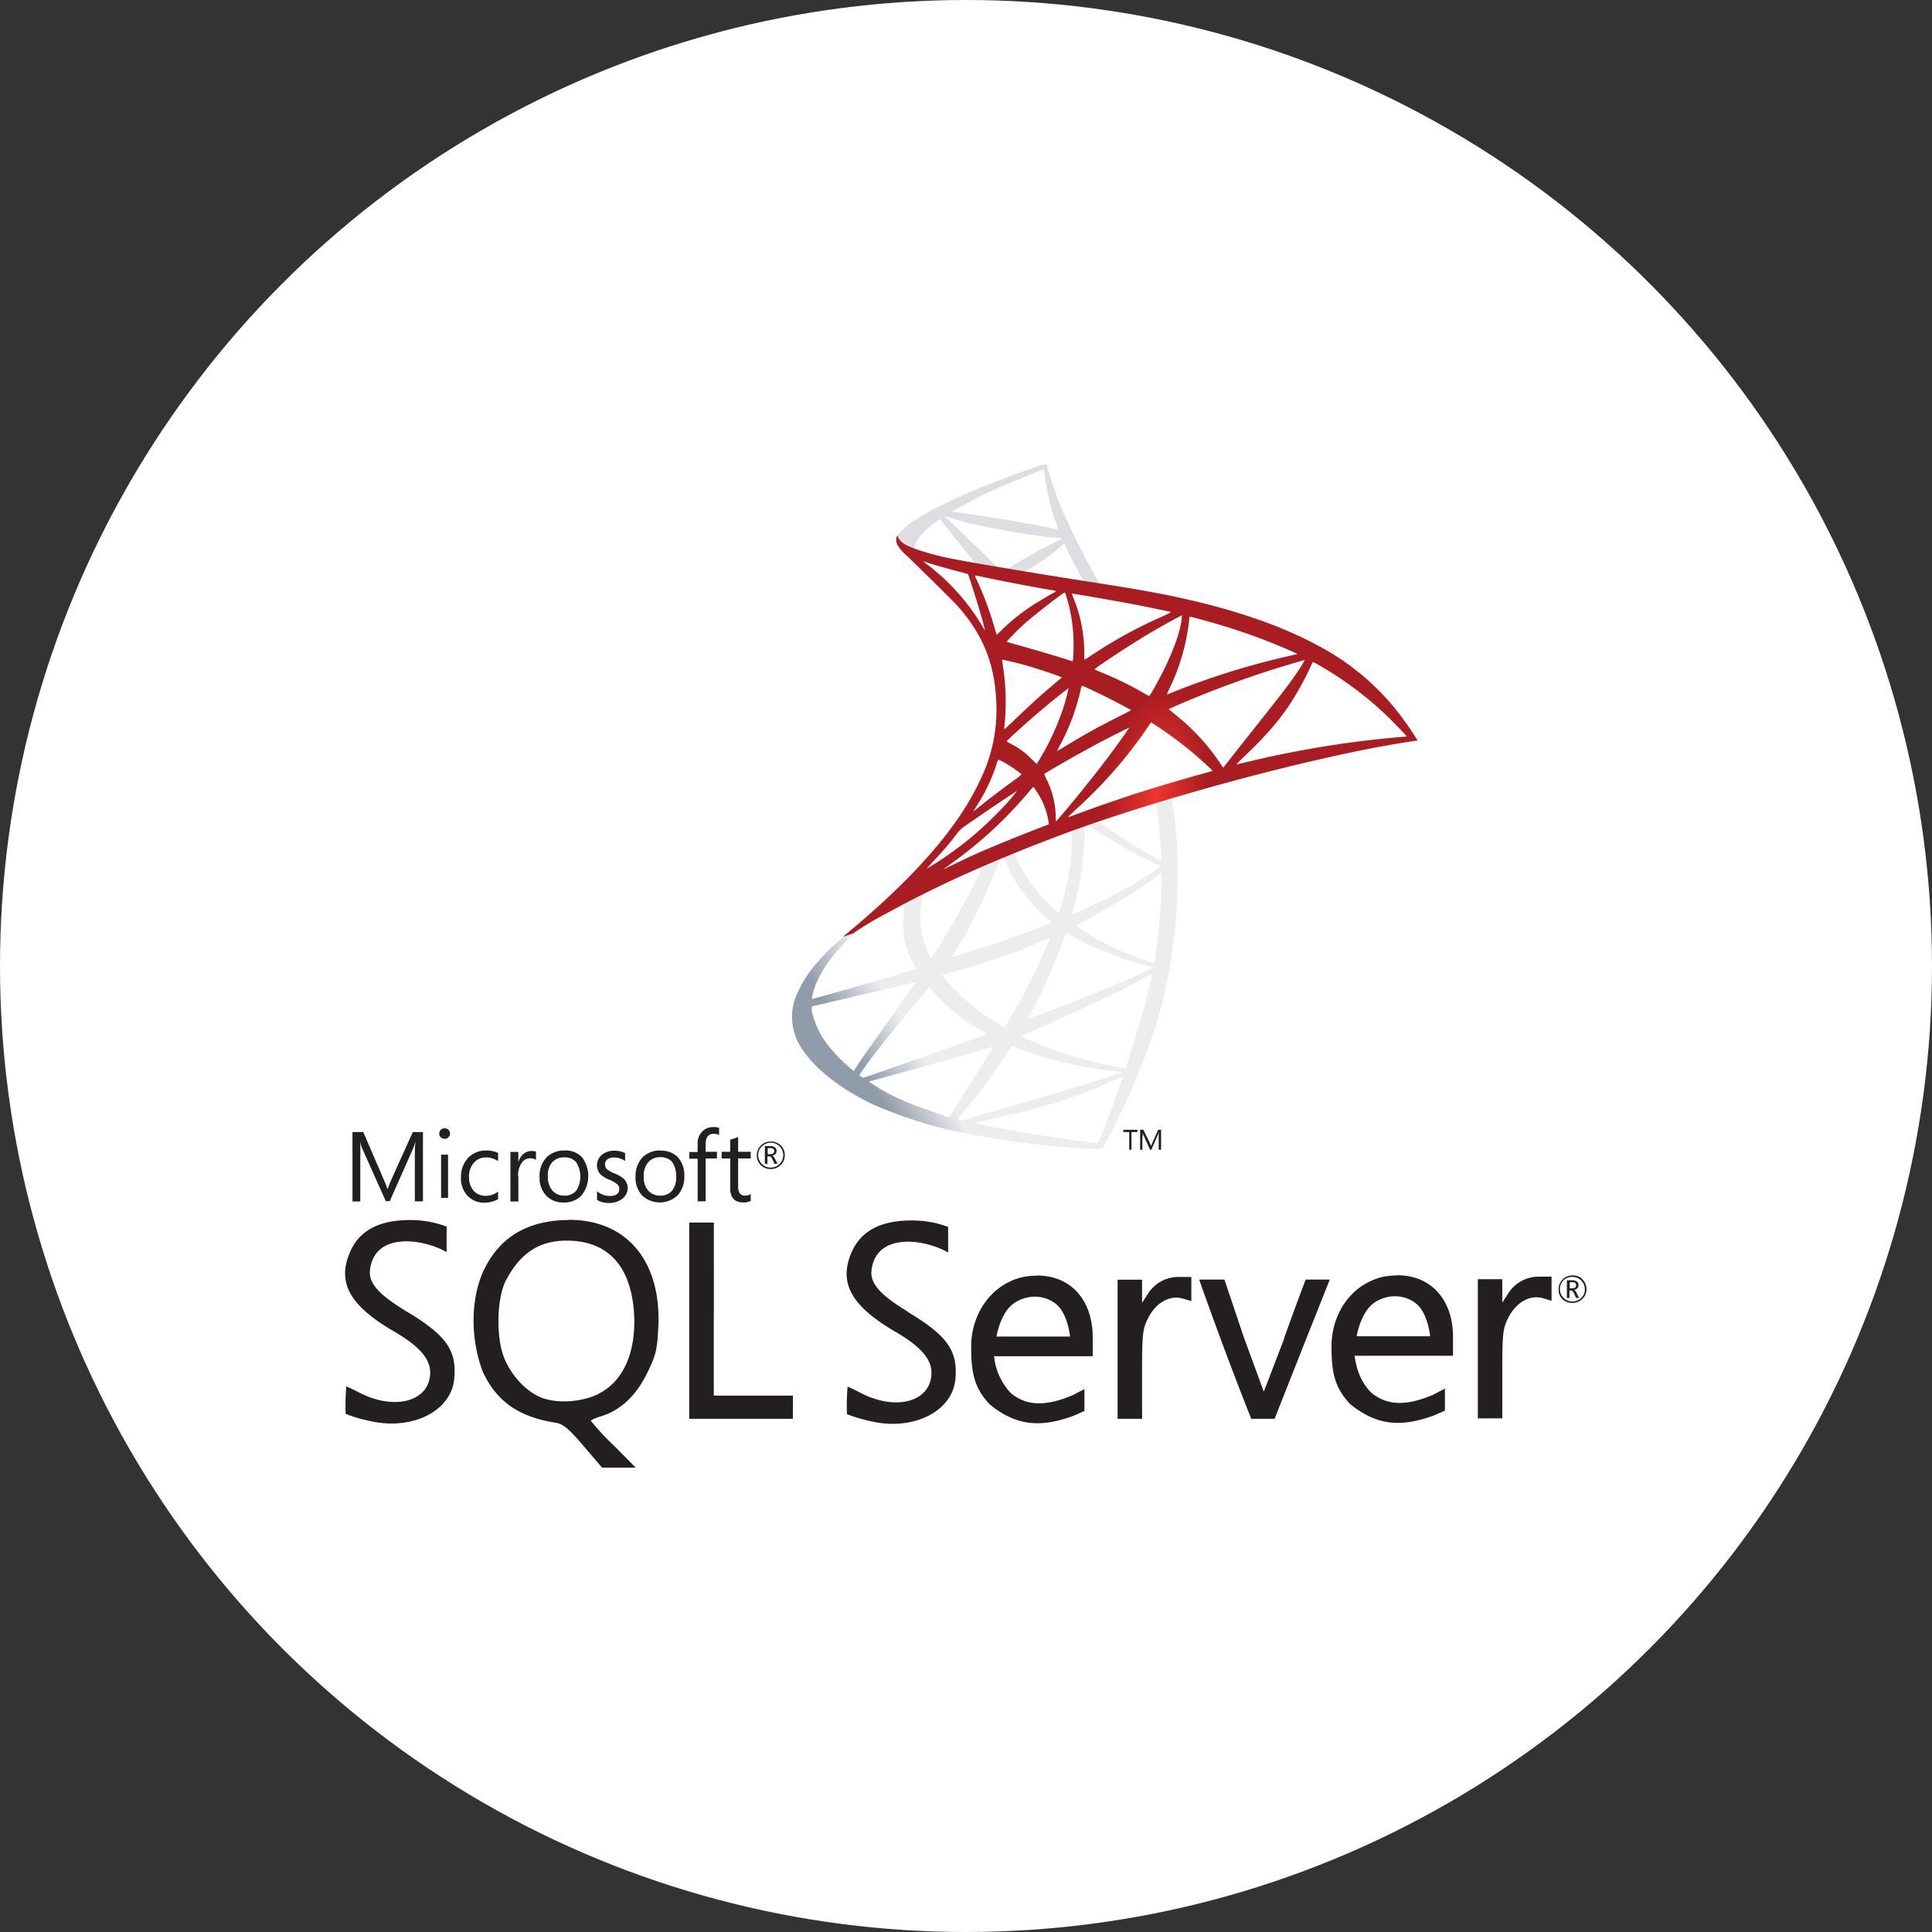 <svg id="Layer_1" data-name="Layer 1" xmlns="http://www.w3.org/2000/svg" xmlns:xlink="http://www.w3.org/1999/xlink" viewBox="0 0 512 512"><rect x="0" y="0" width="512" height="512" fill="#333333" stroke="none"/><defs><style>.cls-1{fill:#fff;}.cls-2{fill:url(#linear-gradient);}.cls-3{fill:url(#linear-gradient-2);}.cls-4{fill:url(#radial-gradient);}.cls-5{fill:#231f1f;}</style><linearGradient id="linear-gradient" x1="-10237.96" y1="-8467.24" x2="-10127.31" y2="-8532.62" gradientTransform="translate(1452.86 1291.87) scale(0.12)" gradientUnits="userSpaceOnUse"><stop offset="0" stop-color="#909ca9"/><stop offset="1" stop-color="#ededee"/></linearGradient><linearGradient id="linear-gradient-2" x1="-10235.47" y1="-9699.51" x2="-10146.44" y2="-9699.51" gradientTransform="translate(1452.86 1291.87) scale(0.12)" gradientUnits="userSpaceOnUse"><stop offset="0" stop-color="#939fab"/><stop offset="1" stop-color="#dcdee1"/></linearGradient><radialGradient id="radial-gradient" cx="-3306.69" cy="-6220.84" r="118.21" gradientTransform="matrix(-0.11, -0.02, 0.03, -0.23, 129.33, -1286.65)" gradientUnits="userSpaceOnUse"><stop offset="0" stop-color="#ee352c"/><stop offset="1" stop-color="#a91d22"/></radialGradient></defs><title>MSSQL</title><circle class="cls-1" cx="256" cy="256" r="256"/><path class="cls-2" d="M314.55,207.7l-36.33,11.86-31.61,14-8.84,2.33c-2.25,2.14-4.61,4.31-7.17,6.51-2.8,2.42-5.41,4.61-7.42,6.21a55.31,55.31,0,0,0-7.2,7.14,32.37,32.37,0,0,0-5.33,9,15.12,15.12,0,0,0,2.14,13.59c3.73,5.49,11.18,11.09,19.86,14.91a126.17,126.17,0,0,0,17.47,5.85,231.27,231.27,0,0,0,37.24,5.3,42.71,42.71,0,0,0,4.81,0,65.44,65.44,0,0,0,3.54-6.73c6.1-12.44,10.49-24.11,12.88-34.08a161.51,161.51,0,0,0,3.3-23.62c.19-2.66.27-11.59.11-14.61a102.61,102.61,0,0,0-1.37-12.88,3,3,0,0,1-.08-1.13,47.43,47.43,0,0,1,4.92-1.48l-.91-2.14h0Zm-8.29,4.86c.33,0,1.21,8.43,1.43,13.76a7.36,7.36,0,0,1,0,1.87c-.22,0-4.64-2.61-7.8-4.59-2.75-1.73-8-5.19-8.79-5.85-.28-.19-.25-.22,2-1C296.9,215.47,306,212.56,306.26,212.56Zm-18.51,6.1a9.12,9.12,0,0,1,2.39,1.29,170.26,170.26,0,0,0,16.64,9.26c1,.44,1.13.27-1.21,1.87a119.71,119.71,0,0,1-18.87,10.13c-1.35.6-2.47,1.07-2.5,1.07a7.12,7.12,0,0,1,.33-1.51,81,81,0,0,0,2.94-19.31c0-2.75,0-2.75.27-2.83-.06,0,0,0,0,0Zm-3.82,1.46a59.21,59.21,0,0,1-.17,8,69.89,69.89,0,0,1-2.53,11.95,18.33,18.33,0,0,1-.63,1.92,48.32,48.32,0,0,1-5.11-5,37.16,37.16,0,0,1-5.05-7.36,23.14,23.14,0,0,1-1.54-3.73c.44-.3,14.91-5.9,15-5.79Zm-18,7.06a.1.1,0,0,1,.08,0,5.13,5.13,0,0,1,.41,1,37.12,37.12,0,0,0,4.56,8.16,46.48,46.48,0,0,0,6.34,6.84c.66.55,1.26,1.07,1.35,1.15s.22.14-4.26,1.84c-5.19,2-10.85,4-17.33,6l-4.64,1.51c-.25.08-.17-.05.55-1.18a154.44,154.44,0,0,0,10.85-21.86c.47-1.21.93-2.42,1-2.69a1,1,0,0,1,.6-.71,2.66,2.66,0,0,1,.47-.11Zm-5.49,2.28a61.43,61.43,0,0,1-2.69,5.68c-2.66,5.19-5.58,10.3-9.47,16.51-.66,1.07-1.29,2.06-1.37,2.17s-.19.14-.63-.71a25.18,25.18,0,0,1-2.11-6.37,25.64,25.64,0,0,1,.14-8.18c.36-1.7.33-1.68,1.15-2.09,3.52-1.79,14.89-7.11,15-7Zm47.37,1.92v1.15a149.4,149.4,0,0,1-1.62,20.65c-.16,1.07-.3,1.95-.33,2l-1.73-.49a70.87,70.87,0,0,1-12.63-5.41,55.94,55.94,0,0,1-6.43-4s1.18-.63,2.53-1.35a161.81,161.81,0,0,0,15-8.82c1.68-1.13,4.2-2.94,4.75-3.43l.44-.33Zm-68.11,8.13c.11,0,.08.22-.08,1.21-.11.71-.25,2-.3,2.94a20.32,20.32,0,0,0,2.42,11,22.81,22.81,0,0,1,1,2.09c-.19.17-18.37,5.49-24.09,7.06l-3.3.91c-.19.06-.22,0-.14-.44.63-4,3.71-9.31,8-13.76a35.52,35.52,0,0,1,9-6.92c2.8-1.59,7.11-4,7.44-4.09,0,0,0,0,.05,0Zm42.84,7.66a11.08,11.08,0,0,1,1.48.8,82.74,82.74,0,0,0,21,8.18l.63.14-.88.49c-3.65,2-15.65,7-27.93,11.62-1.79.66-3.54,1.32-3.87,1.46a2,2,0,0,1-.63.19s.49-1,1.13-2.17a135.51,135.51,0,0,0,8.65-19.69c.22-.52.36-1,.39-1Zm-4.37,1.43a7.9,7.9,0,0,1-.47,1.26,173.92,173.92,0,0,1-9.53,19.2c-1,1.81-1.87,3.27-1.9,3.27s-.85-.49-1.84-1.1A56.48,56.48,0,0,1,250.13,259l-.49-.6,2.5-.69a179.32,179.32,0,0,0,24.11-8.32C277.31,248.95,278.19,248.59,278.22,248.59Zm27.13,9.47h0c0,.63-1.37,6.29-2.53,10.38-1,3.43-1.79,6.12-3.3,10.88-.66,2.09-1.24,3.82-1.26,3.82a1.82,1.82,0,0,1-.36-.08,114.78,114.78,0,0,1-22.33-6.29c-1.92-.77-4.67-2-4.83-2.14a32,32,0,0,1,3.68-1.73c12.5-5.47,25.46-11.67,29.91-14.34a3.58,3.58,0,0,1,1-.49Zm-62.64,2.14c.05.05-3.43,5.08-8.32,11.92-1.7,2.39-3.68,5.19-4.42,6.23s-1.87,2.69-2.5,3.68l-1.15,1.79-1.24-1a45.75,45.75,0,0,1-5.11-5.22,22.54,22.54,0,0,1-4.59-8.87c-.3-1.32-.3-2,0-2.06s7.74-1.84,14.61-3.43c3.82-.88,8.24-1.92,9.83-2.31l2.91-.69Zm3.52,1.35.88,1A51.57,51.57,0,0,0,260,273.09a7.21,7.21,0,0,1,1.48,1c-.19.14-17,6.1-24.74,8.79-4.37,1.54-8,2.77-8,2.77a4.72,4.72,0,0,1-.55-.36l-.49-.36.8-1.15c2.58-3.74,5.82-7.83,12.88-16.34l4.86-5.85Zm21.92,15.68s1.24.41,2.72,1A87.9,87.9,0,0,0,281,281.36,112.79,112.79,0,0,0,296.46,284c.6.05.93.11.82.19s-4.23,1.46-7.2,2.39c-4.72,1.48-19.14,5.74-30.9,9.12-2.17.63-4,1.15-4.15,1.18a2.18,2.18,0,0,1-1.18-.3,19.89,19.89,0,0,1,1.46-1.84,163,163,0,0,0,11.15-15c.91-1.37,1.68-2.5,1.68-2.53Zm-4.83.14s-1.92,3.16-5.33,8.54c-1.46,2.28-3.08,4.86-3.65,5.77s-1.37,2.25-1.84,3l-.8,1.4-.41-.11c-1-.27-7.94-2.72-9.78-3.46a68,68,0,0,1-6.4-2.94c-2.2-1.18-4.94-2.94-4.72-3,.05,0,3.82-1,8.35-2.28,12-3.27,18.7-5.16,23.07-6.54a11,11,0,0,1,1.51-.41Zm34.19,8h0c.11.27-4.34,12.63-6,16.53-.36.88-.49,1.1-.69,1.07-.47,0-6.92-.93-10.85-1.51-6.84-1-18.32-3-21.2-3.71l-.66-.14,4.09-.93c8.79-2,13-3,17.3-4.37a122.29,122.29,0,0,0,16.18-6.23,13.25,13.25,0,0,1,1.76-.71Z"/><path class="cls-3" d="M277.09,123c-.6-.08-10.35,3.43-16.64,6-8.49,3.46-15.08,6.76-19.14,9.61a14.52,14.52,0,0,0-3.71,3.71,2.57,2.57,0,0,0-.17.93l3.68,3.49,8.76,2.8,20.84,3.74,23.84,4.09.25-2.06c-.08,0-.14,0-.22,0l-3.13-.49-.63-1.13c-3.24-5.71-6.81-12.8-8.9-17.58a90.84,90.84,0,0,1-4-11.07c-.47-1.87-.52-2-.82-2h0Zm-.44,1.4h0s.14.8.25,1.7a57.37,57.37,0,0,0,2.66,11.56c1,3,1,2.86-.16,2.5-2.8-.77-15.35-2.94-24.44-4.2-1.46-.19-2.69-.38-2.69-.41s6.56-3.6,9.5-5c3.76-1.73,14.09-6,14.86-6.18Zm-26.47,12.3,1.07.36c5.82,2,20.46,4.78,28.53,5.44l1.7.17a12.69,12.69,0,0,1-1.73.91c-3.9,1.95-8.18,4.34-11.15,6.18a11.38,11.38,0,0,1-1.78,1c-.11,0-.69-.11-1.29-.19l-1.1-.17-2.75-2.69c-4.83-4.7-8.62-8.32-10.08-9.69Zm-1.1.85,3.87,4.83c2.11,2.66,4.26,5.27,4.72,5.85a9,9,0,0,1,.82,1.07c-.11.08-5.6-1-8.51-1.65s-4.23-1-6.07-1.59l-1.51-.49v-.38c0-1.84,2.36-4.59,6.32-7.39l.36-.25Zm32.9,6.59c.11,0,.25.25.58,1,.93,2.06,3.85,7.61,4.56,8.68.22.36.6.38-3.27-.25-9.31-1.51-12.3-2-12.3-2.06a2.85,2.85,0,0,1,.63-.41,53.61,53.61,0,0,0,8.38-5.79l1.32-1.1c0-.05.08-.08.11-.05Z"/><path class="cls-4" d="M237.79,141.92a2.74,2.74,0,0,0,0,2.39,10.85,10.85,0,0,0,2.58,3s12.22,11.92,13.7,13.62c6.76,7.8,9.69,15.49,10,26.09a42.24,42.24,0,0,1-4.34,19.75c-5.71,12.47-17.77,26.23-36.36,41.5l2.72-.91a87.32,87.32,0,0,1,9.75-5.79c12.94-7.09,27.49-13.59,45.34-20.3,25.71-9.67,68-21,92-24.66l2.5-.38-.38-.6a84.67,84.67,0,0,0-5.52-7.77,66,66,0,0,0-19.5-16.23c-10.77-6-24.69-10.71-42.32-14.2-3.32-.66-10.63-1.92-16.56-2.83-12.58-1.95-20.71-3.3-29.66-4.83-3.21-.55-8-1.37-11.21-2.06a71.16,71.16,0,0,1-7.28-2c-2-.77-4.83-1.54-5.44-3.87Zm7.09,6.87a7.66,7.66,0,0,1,1,.33c1,.36,2.39.77,4,1.21q1.81.5,3.63,1c1.65.41,3,.8,3,.8.19.19,3,9.06,3.9,12.47.36,1.29.63,2.39.6,2.39a5.55,5.55,0,0,1-.69-1.07,57.17,57.17,0,0,0-14.17-16,11.71,11.71,0,0,1-1.35-1.07Zm13.51,3.73a10.79,10.79,0,0,1,1.48.25c4.67,1,13,2.64,18.4,3.54a6.72,6.72,0,0,1,1.62.36,2.77,2.77,0,0,1-.74.47c-.91.47-4.56,2.64-5.77,3.46a52.61,52.61,0,0,0-7.77,6.21c-.8.8-1.48,1.46-1.48,1.46s-.16-.47-.3-1a89,89,0,0,0-4.92-13.46,11.79,11.79,0,0,1-.55-1.26c0,.05,0,0,0,0Zm23.78,4.53c.16.05.44,1,1,3a45,45,0,0,1,1.32,12.58c-.06,1.15-.11,2.22-.17,2.36l-.08.27-1.43-.47c-2.94-.93-7.72-2.33-11.81-3.49-2.33-.63-4.23-1.21-4.23-1.26a64.92,64.92,0,0,1,4.86-4.86c2.77-2.44,10.3-8.27,10.55-8.18Zm1.89.27c.08-.08,11.37,1.87,16.51,2.86,3.82.74,9.37,1.89,9.69,2,.16.05-.41.38-2.25,1.21a119.21,119.21,0,0,0-18,9.78c-1.4.93-2.58,1.7-2.61,1.7a15,15,0,0,1-.05-1.76,38.36,38.36,0,0,0-3-14.94A4.16,4.16,0,0,1,284.07,157.33Zm29.19,5.77a20.66,20.66,0,0,1-.6,3.63c-1,4.09-3.65,10.16-6.92,15.87a18.1,18.1,0,0,1-1.15,1.87,11.72,11.72,0,0,1-1.65-.88,89.43,89.43,0,0,0-10.77-5.27c-1.1-.47-2.06-.85-2.09-.91-.19-.17,8.65-6,13.32-8.82,3.71-2.25,9.75-5.6,9.86-5.49Zm2.09.33c.25,0,5.25,1.37,7.85,2.14a162,162,0,0,1,18.7,6.84l2,.91-1.4.33a204.73,204.73,0,0,0-31.67,9.8c-.8.33-1.51.6-1.56.6a7.07,7.07,0,0,1,.58-1.4,55.62,55.62,0,0,0,5.3-18.29c0-.52.11-.93.19-.93Zm-49.76,11.42c.08-.08,3.9.82,6,1.4,3.13.88,9.78,3.1,9.78,3.27s-.74.66-1.62,1.43c-3.6,3-7.06,6.15-11.21,10.16-1.24,1.18-2.28,2.14-2.33,2.14s-.08-.17-.06-.38a61.92,61.92,0,0,0-.38-16.56C265.64,175.54,265.56,174.88,265.59,174.85Zm80.22.08a52.71,52.71,0,0,1-2.91,4.53c-1.65,2.36-4.07,5.49-9.53,12.36-2.88,3.62-6.12,7.72-7.19,9.09s-2,2.53-2,2.53a9.47,9.47,0,0,1-.77-1.1,56.75,56.75,0,0,0-11.12-12.28c-.82-.69-1.73-1.43-2-1.65a3.06,3.06,0,0,1-.55-.47c0-.08,4.67-2.09,8.21-3.52,6.21-2.53,14.66-5.55,21-7.5,3.32-1,6.87-2.06,6.92-2Zm2.11.55a6.33,6.33,0,0,1,1.57.77A93.15,93.15,0,0,1,367.86,190c1.46,1.43,5.05,5.16,5,5.19l-2.75.22a270.7,270.7,0,0,0-40.59,6.76c-1,.22-1.81.41-1.87.41s1-1.07,2.36-2.36c8.35-8,12.17-13.13,16.67-22.19.63-1.35,1.18-2.5,1.24-2.58h0Zm-61.16,6.26c.38.08,4,1.76,6.65,3.1,2.47,1.24,6.18,3.21,6.37,3.38,0,0-1.29.71-2.91,1.51-5.16,2.58-9.58,5-14.2,7.83-1.32.8-2.42,1.46-2.44,1.46s-.08-.11.66-1.46a57.35,57.35,0,0,0,5.58-15.13c.11-.41.22-.69.3-.69Zm-3.57.66a52.42,52.42,0,0,1-1.43,5.3,67.62,67.62,0,0,1-4.86,11.15c-.44.77-1.1,1.89-1.46,2.53l-.69,1.1L273.22,201a20.17,20.17,0,0,0-5.11-3.76,7.37,7.37,0,0,1-1.32-.77c0-.22,4.7-4.48,8.29-7.55,2.58-2.22,8-6.59,8.1-6.51Zm21.83,9,1.35.88a104.42,104.42,0,0,1,9.47,7c1.56,1.29,4.59,4,5.19,4.67l.33.36-2.22.63c-12.58,3.49-22.3,6.59-33.64,10.77-1.26.47-2.33.85-2.42.85s-.3.14,2.53-2.47a120.58,120.58,0,0,0,18.46-21.2l1-1.48Zm-5.74,1.43c.05.05-3.71,5.36-6,8.35-2.69,3.57-7.47,9.56-10.77,13.46-1.37,1.62-2.55,3-2.61,3s-.11-.38-.11-1a23,23,0,0,0-2.33-9.89c-.63-1.26-.74-1.57-.6-1.7.52-.47,8.51-5,13.57-7.74,3.41-1.81,8.73-4.5,8.82-4.45Zm-34.71,8.51A12.13,12.13,0,0,1,266,202a30.16,30.16,0,0,1,4.72,3.19,8.19,8.19,0,0,1-1.59,1.32c-2.61,1.87-6.56,4.86-8.87,6.7s-2.5,2-2.22,1.57a47.13,47.13,0,0,0,6-12.08,4.66,4.66,0,0,1,.55-1.4Zm9.26,7.25c.14,0,.3.22,1,1.32a19.81,19.81,0,0,1,3.08,8l.05.55-3.76,1.46c-6.73,2.61-12.94,5.19-17.14,7.11-1.18.55-3.24,1.54-4.59,2.2s-2.44,1.21-2.44,1.18.85-.66,1.89-1.43a110.74,110.74,0,0,0,20.65-19c.58-.69,1.1-1.32,1.15-1.35h.06Zm-4.26,1a58,58,0,0,1-5.16,5.82,91.09,91.09,0,0,1-17.06,13.76l-1.65,1c-.19.11.05-.17,2.91-3.27,1.81-1.95,3.19-3.6,4.75-5.63a9.28,9.28,0,0,1,2.75-2.61C260.15,215.83,269.46,209.51,269.57,209.62Z"/><path class="cls-5" d="M150.64,323.34c-.51,0-1,0-1.52,0-10.23.55-17.13,5-21.17,13.84-3.45,8-3.07,18.35,0,26.35,3.62,7.82,9.47,11.95,19.23,13.5,2.07.34,3.45,1.47,7.45,6.14l4.92,5.77h8.93l-5.94-6a63.4,63.4,0,0,1-5.94-6.39c0-.25,1.26-.8,2.78-1.26,5-1.52,9.17-5.39,12.08-11.32,2.36-4.76,2.69-6.24,3-12.16.88-17.64-8.42-28.67-23.91-28.54h0Zm7.83,46.13c-4.34,2.1-10.65,2.52-14.77,1s-8.38-6-10.23-11c-2.06-5.47-1.77-15.57.59-20.12,3.79-7.24,8.8-10.57,16.12-10.57,10.86,0,17,6.65,17.84,19.15.64,10.44-2.86,18.26-9.55,21.51Zm154.25-31.06a9.56,9.56,0,0,0-8.54,4.5l-1.52,2.37v-6.15h-6.48V376h6.48V364.22c0-10.78.13-12,1.64-15,2.08-4,5.65-6.06,9.1-5.1l2.32.68v-6.39h-3Zm-38.08-.34a18.66,18.66,0,0,0-4,.46c-8.67,2.27-13.56,10.57-13.26,19.11,0,7.15,1.39,10.73,4.84,14.48,7.07,5.8,13.47,6.26,22.1,3.15,1.47-.63,3.07-1.35,3.07-1.35v-5.8l-3.07,1.59c-7,3-12.25,3-16.46-.54a16.61,16.61,0,0,1-4.42-9.76h26.14v-5c0-10.14-6.1-16.54-15-16.37h0Zm-10.57,16.17s1-6.32,4.55-8.8a9.77,9.77,0,0,1,5.64-1.81,9,9,0,0,1,5.47,1.85c3.28,2.52,3.83,8.71,3.83,8.71H264.07v0h0ZM107.8,347.59c-7-4.26-10.15-7.33-9.76-10.95,1.09-10,13.47-8.63,20.32-4.84l0-6.74a26.43,26.43,0,0,0-9.22-1.73c-8.33-.13-13.72,2.61-16.24,8.17-3.71,8.21-.42,14.39,11.44,21.3C111,356.67,114,360,114,363.7c0,7.58-9.14,10.22-18.56,5.47-1.94-1-3.58-1.77-3.67-1.77a58.2,58.2,0,0,0-.16,7.29,40.28,40.28,0,0,0,7.24,2.06c10.77,2.15,20.58-2.91,21.5-11.11.81-7.7-2-11.74-12.53-18.05h0ZM370.09,338a19.63,19.63,0,0,0-4,.47c-8.66,2.27-13.54,10.57-13.21,19.11,0,7.14,1.39,10.69,4.84,14.43,7.07,5.81,13.47,6.27,22.14,3.16,1.47-.63,3.06-1.34,3.06-1.34V368l-3.07,1.6c-7,3-12.26,3-16.46-.55-2.7-2.73-3.88-6-4.42-9.76h26.09v-5c0-10.09-6.1-16.49-15-16.32h0Zm-10.57,16.17s1-6.31,4.55-8.84a9.72,9.72,0,0,1,5.63-1.81,9,9,0,0,1,5.47,1.85c3.28,2.52,3.83,8.76,3.83,8.76H359.53v0Zm-118.81-6.48c-7-4.25-10.14-7.33-9.76-10.95,1.09-10,13.47-8.63,20.32-4.84l0-6.74a26.3,26.3,0,0,0-9.22-1.72c-8.33-.13-13.72,2.61-16.25,8.17-3.7,8.2-.38,14.39,11.45,21.3,6.65,3.87,9.6,7.19,9.6,10.86,0,7.58-9.13,10.27-18.56,5.47-1.93-1-3.57-1.76-3.67-1.76a58.2,58.2,0,0,0-.16,7.29,44.09,44.09,0,0,0,7.19,2.06c10.78,2.15,20.59-2.9,21.51-11.1.8-7.66-2-11.7-12.5-18h0Zm167.47-9.35a9.53,9.53,0,0,0-8.54,4.51l-1.52,2.36V339h-6.48v36.87h6.48V364.12c0-10.77.13-12,1.64-15,2.08-4,5.65-6.06,9.1-5.09l2.32.68v-6.4h-3Zm-219,9.14V324h-6.53v52h27.48v-6.14H189.16V347.46Zm151.13,7.32-5.39,14-5.18-14.09-5.26-15.62h-6.69c4.33,12.29,9,24.79,13.8,36.91,2.06,0,4.13,0,6.19,0L345,357.73l7.41-18.64h-6.39s-2.82,7.4-5.77,15.7h0Zm-136.07-45a3.58,3.58,0,0,0,2.65-1.06,3.52,3.52,0,0,0,1.09-2.61,3.46,3.46,0,0,0-1.09-2.61,3.63,3.63,0,0,0-2.61-1,3.58,3.58,0,0,0-2.65,1.05,3.51,3.51,0,0,0-1.05,2.61,3.4,3.4,0,0,0,1.05,2.61,3.55,3.55,0,0,0,2.61,1h0Zm-2.32-6a3.31,3.31,0,0,1,5.65,2.32,3.24,3.24,0,0,1-1,2.36,3.15,3.15,0,0,1-2.32.93,3.08,3.08,0,0,1-2.32-.93,3.24,3.24,0,0,1-1-2.36A3.11,3.11,0,0,1,201.9,303.81Zm1.56,2.65h.42c.3,0,.59.29.84.84l.51,1.14h.8l-.63-1.26c-.26-.51-.51-.8-.8-.88a1.53,1.53,0,0,0,.88-.46,1.16,1.16,0,0,0,.29-.84,1.08,1.08,0,0,0-.38-.89,2.11,2.11,0,0,0-1.35-.37H202.7v4.72h.68v-2h.08Zm0-2.19h.59a1.51,1.51,0,0,1,.89.21c.16.13.2.29.2.59,0,.55-.34.8-1,.8h-.72v-1.6h0ZM95.51,306c0-1.64,0-2.86-.09-3.58h0a10.76,10.76,0,0,0,.55,1.9l6.27,14h1.05l6.27-14.14a12.75,12.75,0,0,0,.55-1.77h0c-.13,1.4-.17,2.62-.17,3.59v12.37h2.15V300h-2.69l-5.77,12.79c-.21.51-.51,1.26-.88,2.27h-.09a14.74,14.74,0,0,0-.84-2.18L96.27,300H93.41v18.39h2.07V306.05h0Zm21.38,0h1.85v11.45h-1.85Zm.93-4.2a1.31,1.31,0,0,0,1-.39,1.34,1.34,0,0,0,.43-1,1.21,1.21,0,0,0-.42-1,1.35,1.35,0,0,0-1-.39,1.32,1.32,0,0,0-1,.39,1.36,1.36,0,0,0-.42,1,1.16,1.16,0,0,0,.42,1,1.39,1.39,0,0,0,1,.39h0ZM132,317.78v-2a5.33,5.33,0,0,1-3.23,1.13,4.19,4.19,0,0,1-3.25-1.35,5.23,5.23,0,0,1-1.22-3.62,5.44,5.44,0,0,1,1.3-3.82,4.24,4.24,0,0,1,3.28-1.39,5.39,5.39,0,0,1,3.12,1v-2.15a6.42,6.42,0,0,0-3-.68,6.49,6.49,0,0,0-5,2,7.4,7.4,0,0,0-1.84,5.21,6.69,6.69,0,0,0,1.68,4.72,6,6,0,0,0,4.55,1.89,7.42,7.42,0,0,0,3.62-.93Zm5.3-6.11a5.94,5.94,0,0,1,1-3.57,2.64,2.64,0,0,1,2.15-1.14,2.47,2.47,0,0,1,1.59.42V305.2a3.34,3.34,0,0,0-1.25-.17,3.2,3.2,0,0,0-2,.72,4.43,4.43,0,0,0-1.42,2.22h0v-2.69h-2.1v13.13h2.1v-6.74Zm12.08,7a6.21,6.21,0,0,0,4.75-1.9,8.28,8.28,0,0,0,.13-10.06,5.8,5.8,0,0,0-4.59-1.81,6.59,6.59,0,0,0-4.75,1.73,7.16,7.16,0,0,0-1.93,5.3,6.84,6.84,0,0,0,1.68,4.84,6.11,6.11,0,0,0,4.71,1.9h0Zm-3-10.7a4.15,4.15,0,0,1,3.16-1.26,3.92,3.92,0,0,1,3.12,1.26,7,7,0,0,1,.08,7.53,3.84,3.84,0,0,1-3.16,1.35,4.1,4.1,0,0,1-3.2-1.35,5.32,5.32,0,0,1-1.18-3.71,5.15,5.15,0,0,1,1.18-3.83Zm18.73,9.55a3.45,3.45,0,0,0,1.23-2.69,3.29,3.29,0,0,0-1-2.4,7.45,7.45,0,0,0-2.45-1.43,7.65,7.65,0,0,1-2-1.1,1.8,1.8,0,0,1-.55-1.35,1.59,1.59,0,0,1,.63-1.3,2.59,2.59,0,0,1,1.69-.5,5,5,0,0,1,3,.93v-2.1a6.17,6.17,0,0,0-2.82-.63,5,5,0,0,0-3.33,1.09,3.6,3.6,0,0,0-.46,5.09,6.8,6.8,0,0,0,2.36,1.47,8.85,8.85,0,0,1,2.15,1.22,1.6,1.6,0,0,1,.55,1.26c0,1.23-.84,1.86-2.48,1.86a5.2,5.2,0,0,1-3.41-1.25V318a6.21,6.21,0,0,0,3.23.8,5.71,5.71,0,0,0,3.62-1.22h0Zm10-12.63a6.59,6.59,0,0,0-4.75,1.73,7.2,7.2,0,0,0-1.93,5.3,6.86,6.86,0,0,0,1.68,4.84,6.85,6.85,0,0,0,9.47,0,7.07,7.07,0,0,0,1.77-5,7.2,7.2,0,0,0-1.64-5,5.93,5.93,0,0,0-4.59-1.81h0Zm4.08,6.9a5.65,5.65,0,0,1-1.05,3.71,3.84,3.84,0,0,1-3.16,1.35,4.1,4.1,0,0,1-3.2-1.35,5.32,5.32,0,0,1-1.18-3.71,5.4,5.4,0,0,1,1.26-3.87,4.15,4.15,0,0,1,3.16-1.26,4,4,0,0,1,3.11,1.26,6.4,6.4,0,0,1,1.05,3.87h0Zm5.69,6.57H187V307H190v-1.77H187v-2c0-1.84.71-2.77,2.19-2.77a2.9,2.9,0,0,1,1.38.34v-1.9a3.85,3.85,0,0,0-1.52-.21,3.92,3.92,0,0,0-2.82,1.05,4.43,4.43,0,0,0-1.35,3.41v2.15h-2.22v1.77h2.22v11.32Zm8.62-3.58c0,2.57,1.13,3.88,3.45,3.88a3.8,3.8,0,0,0,2-.43v-1.81a2.2,2.2,0,0,1-1.35.43,1.79,1.79,0,0,1-1.51-.55,3.08,3.08,0,0,1-.47-1.89V307h3.33v-1.77h-3.33v-3.87c-.72.25-1.43.46-2.1.68v3.2h-2.27V307h2.27v7.79ZM419.37,339a3.61,3.61,0,0,0-2.61-1,3.61,3.61,0,0,0-3.71,3.67,3.44,3.44,0,0,0,1,2.61,3.7,3.7,0,0,0,2.65,1,3.62,3.62,0,0,0,2.65-1.05,3.56,3.56,0,0,0,1.09-2.61,3.65,3.65,0,0,0-1.13-2.62Zm-.34,5a3.39,3.39,0,0,1-4.63,0,3.27,3.27,0,0,1-1-2.37,3.15,3.15,0,0,1,3.28-3.23,3.15,3.15,0,0,1,2.32.92,3.19,3.19,0,0,1,1,2.32A3,3,0,0,1,419,344Zm-1.89-2.15a1.82,1.82,0,0,0,.88-.46,1.16,1.16,0,0,0,.29-.85,1.07,1.07,0,0,0-.38-.88,2.12,2.12,0,0,0-1.35-.37h-1.34V344h.68v-2h.42c.29,0,.58.29.84.84l.5,1.13h.8l-.63-1.26c-.22-.55-.47-.8-.72-.88h0Zm-.46-.42H416V339.8h.59a1.48,1.48,0,0,1,.88.21c.17.13.21.29.21.59,0,.55-.34.8-1,.8h0ZM299.26,304.7h.59V300h1.56v-.59H297.7V300h1.56v4.72Zm3.57-3.54a8.49,8.49,0,0,0,0-1,2.92,2.92,0,0,0,.16.55l1.81,4h.29l1.81-4.08c0-.13.09-.29.17-.51,0,.42,0,.76,0,1v3.57h.63v-5.3h-.76l-1.64,3.66c0,.13-.17.39-.25.68h0a3.84,3.84,0,0,0-.24-.63L303,299.39h-.85v5.31h.59v-3.54h0Z"/></svg>